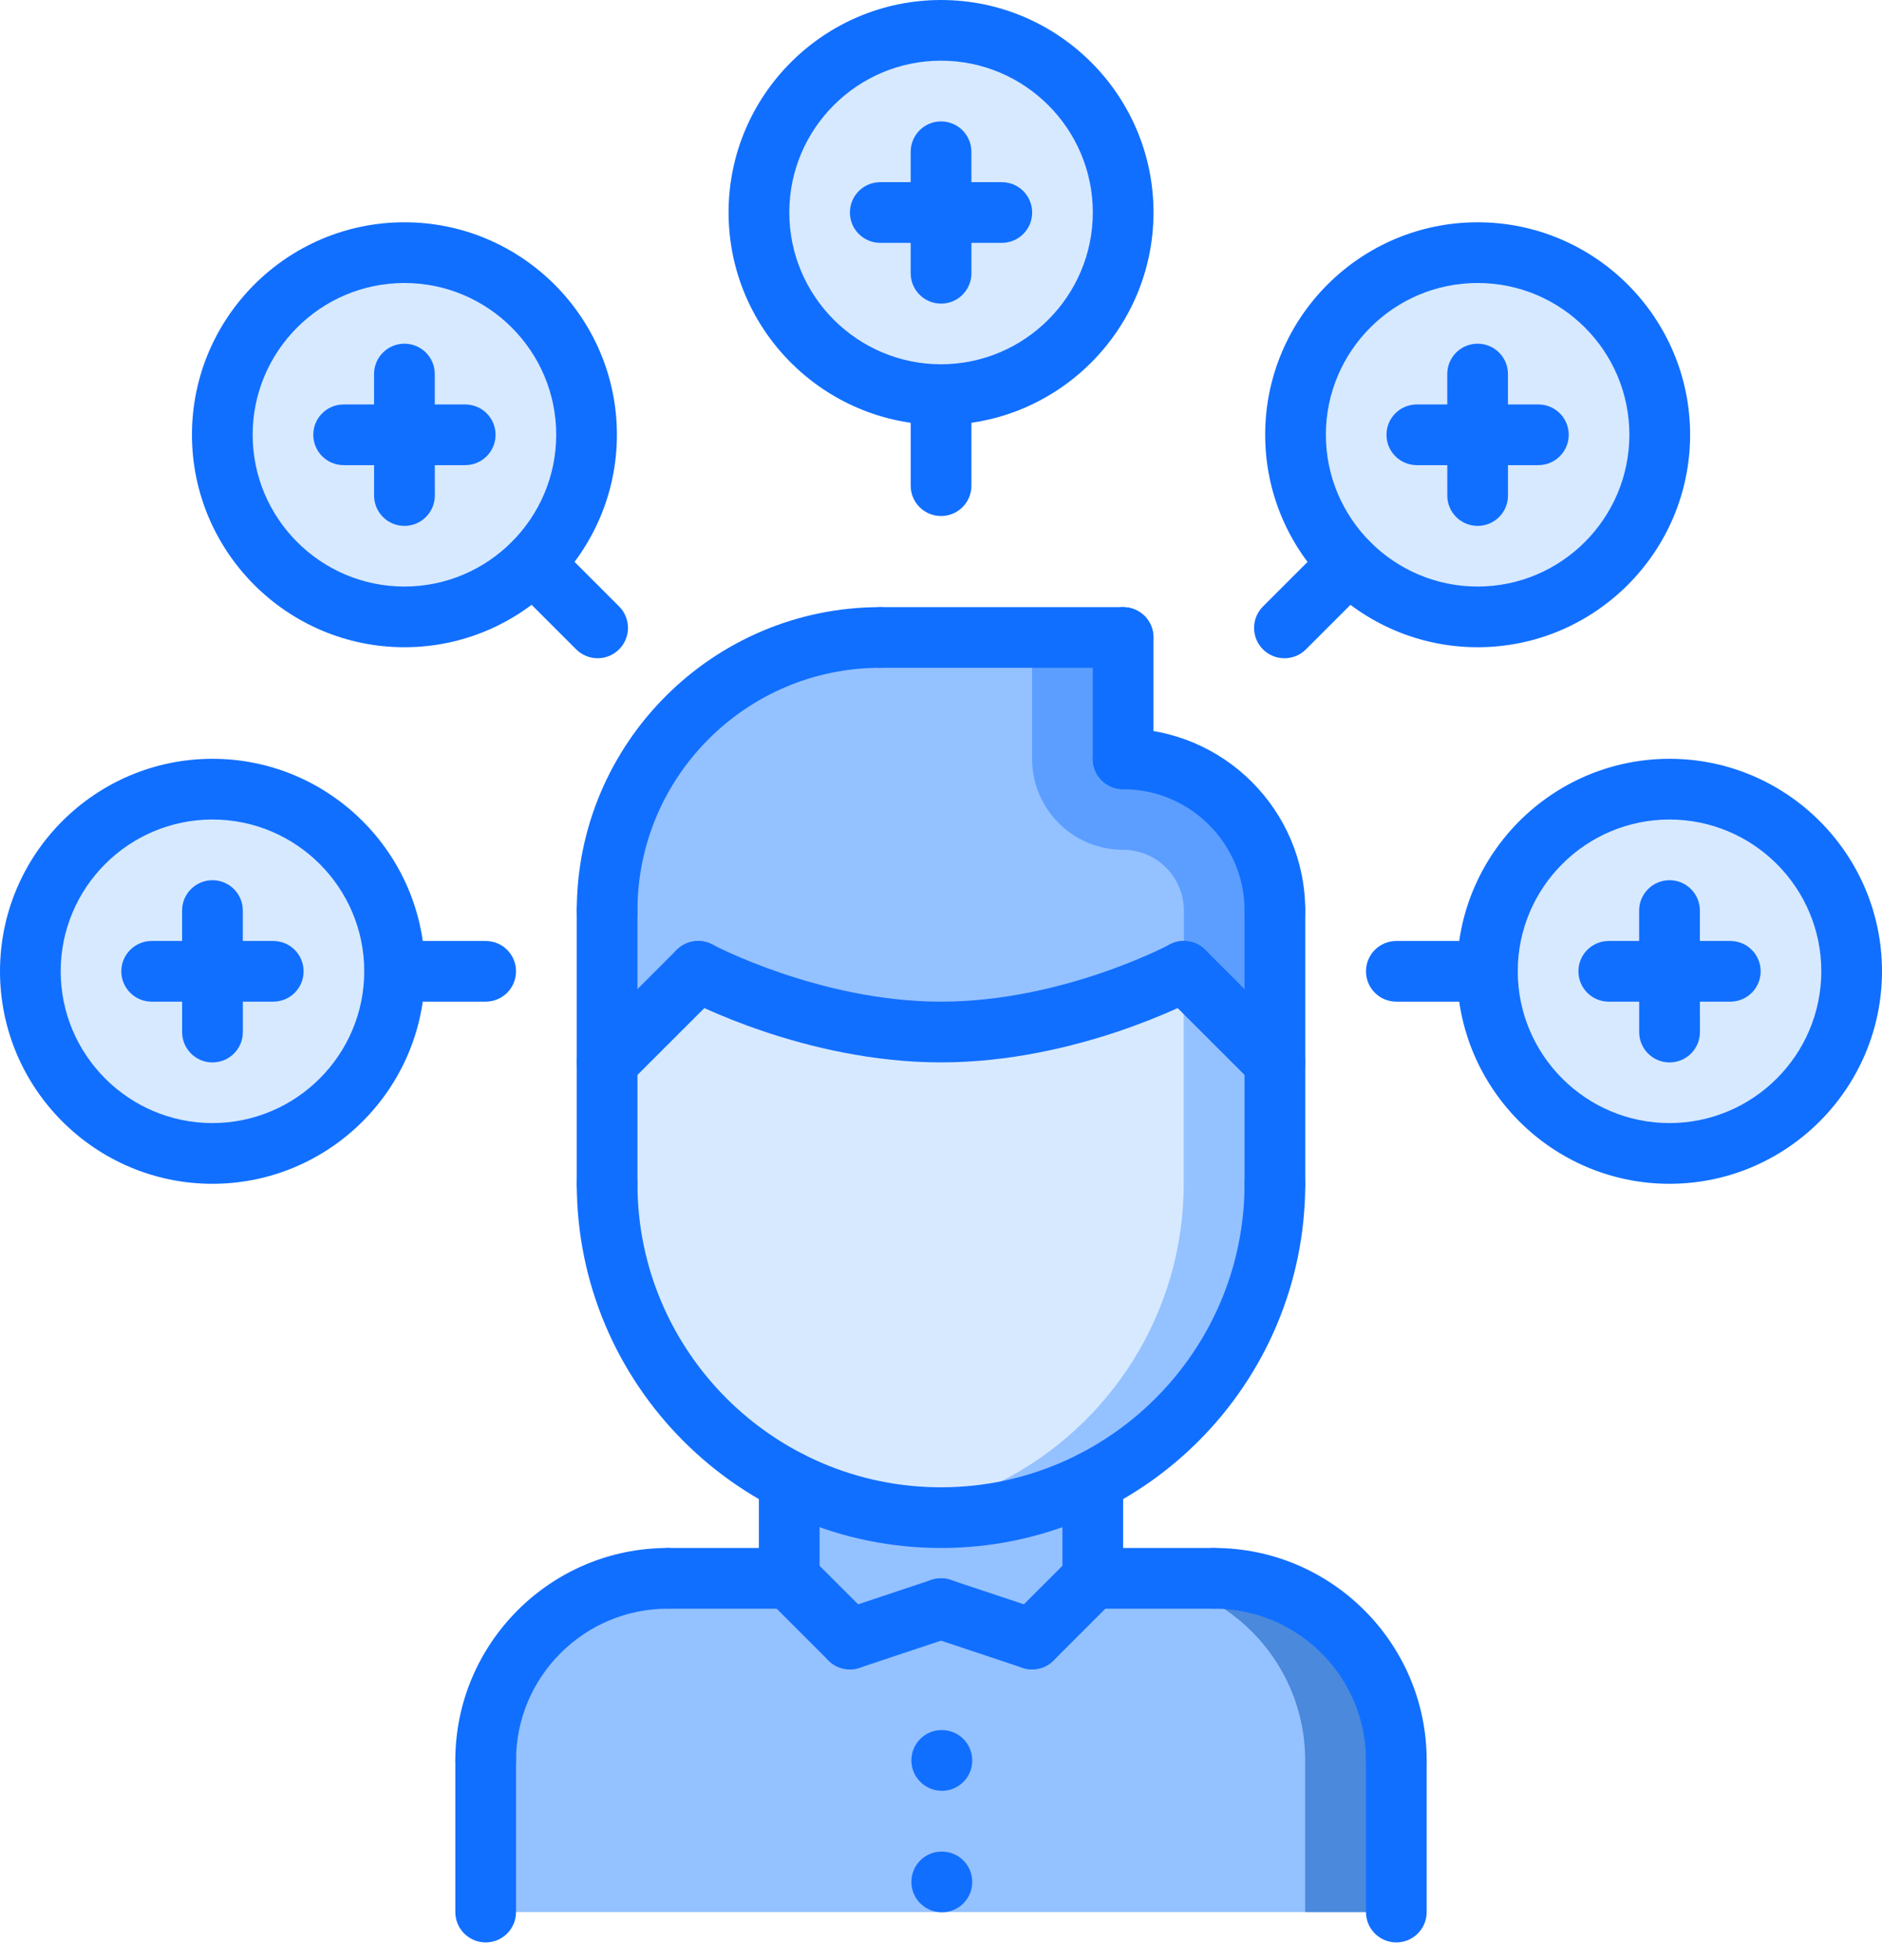<?xml version="1.0" encoding="UTF-8"?>
<svg width="48px" height="50px" viewBox="0 0 48 50" version="1.1" xmlns="http://www.w3.org/2000/svg" xmlns:xlink="http://www.w3.org/1999/xlink">
    <!-- Generator: Sketch 51.3 (57544) - http://www.bohemiancoding.com/sketch -->
    <title>immune</title>
    <desc>Created with Sketch.</desc>
    <defs></defs>
    <g id="Service" stroke="none" stroke-width="1" fill="none" fill-rule="evenodd">
        <g id="Desktop-HD" transform="translate(-353, -1140)" fill-rule="nonzero">
            <g id="Section-2" transform="translate(351, 908)">
                <g id="Item-Copy-4" transform="translate(2, 232)">
                    <g id="immune">
                        <path d="M5.419,20.129 C7.983,20.129 10.065,22.205 10.065,24.774 C10.065,27.338 7.983,29.419 5.419,29.419 C2.849,29.419 0.774,27.338 0.774,24.774 C0.774,22.205 2.849,20.129 5.419,20.129 Z" id="Shape" fill="#D7E9FF"></path>
                        <path d="M10.312,6.441 C12.875,6.441 14.957,8.523 14.957,11.086 C14.957,12.364 14.439,13.525 13.595,14.369 C12.75,15.213 11.589,15.732 10.312,15.732 C7.749,15.732 5.667,13.649 5.667,11.086 C5.667,8.524 7.75,6.441 10.312,6.441 Z" id="Shape" fill="#D7E9FF"></path>
                        <path d="M24,0.774 C26.563,0.774 28.645,2.85 28.645,5.419 C28.645,7.983 26.563,10.065 24,10.065 C21.43,10.065 19.355,7.983 19.355,5.419 C19.355,2.85 21.43,0.774 24,0.774 Z" id="Shape" fill="#D7E9FF"></path>
                        <path d="M42.325,11.086 C42.325,13.649 40.25,15.732 37.688,15.732 C36.403,15.732 35.242,15.213 34.397,14.369 C33.561,13.525 33.043,12.364 33.043,11.086 C33.043,8.523 35.118,6.441 37.68,6.441 C40.25,6.441 42.325,8.524 42.325,11.086 Z" id="Shape" fill="#D7E9FF"></path>
                        <path d="M42.581,20.129 C45.144,20.129 47.226,22.205 47.226,24.774 C47.226,27.338 45.144,29.419 42.581,29.419 C40.01,29.419 37.935,27.338 37.935,24.774 C37.935,22.205 40.01,20.129 42.581,20.129 Z" id="Shape" fill="#D7E9FF"></path>
                        <path d="M17.806,24.774 L15.484,27.097 L15.484,23.226 C15.484,19.378 18.597,16.258 22.452,16.258 L28.645,16.258 L28.645,19.355 C30.782,19.355 32.516,21.089 32.516,23.226 L32.516,27.097 L30.194,24.774 C30.194,24.774 27.314,26.323 24,26.323 C20.679,26.323 17.806,24.774 17.806,24.774 Z" id="Shape" fill="#94C1FF"></path>
                        <path d="M28.645,21.677 C29.499,21.677 30.194,22.372 30.194,23.226 L30.194,24.774 L32.516,27.097 L32.516,23.226 C32.516,21.089 30.782,19.355 28.645,19.355 L28.645,16.258 L26.323,16.258 L26.323,19.355 C26.323,20.638 27.362,21.677 28.645,21.677 Z" id="Shape" fill="#5C9EFF"></path>
                        <path d="M32.516,27.097 L32.516,30.194 C32.516,33.5 30.628,36.372 27.871,37.781 C26.71,38.378 25.394,38.71 24,38.71 C22.606,38.71 21.29,38.377 20.129,37.781 C17.373,36.372 15.484,33.5 15.484,30.194 L15.484,27.097 L17.806,24.774 C17.806,24.774 20.679,26.323 24,26.323 C27.314,26.323 30.194,24.774 30.194,24.774 L32.516,27.097 Z" id="Shape" fill="#D7E9FF"></path>
                        <path d="M30.194,24.774 L30.191,24.776 L30.191,30.194 C30.191,33.5 28.303,36.372 25.546,37.781 C24.714,38.208 23.8,38.494 22.837,38.625 C23.218,38.676 23.605,38.71 24,38.71 C25.394,38.71 26.71,38.377 27.871,37.781 C30.628,36.372 32.516,33.5 32.516,30.194 L32.516,27.097 L30.194,24.774 Z" id="Shape" fill="#94C1FF"></path>
                        <path d="M24,38.71 C25.394,38.71 26.71,38.377 27.871,37.781 L27.871,40.258 L26.323,41.806 L24,41.032 L21.677,41.806 L20.129,40.258 L20.129,37.781 C21.29,38.377 22.606,38.71 24,38.71 Z" id="Shape" fill="#94C1FF"></path>
                        <path d="M21.677,41.806 L24,41.032 L26.323,41.806 L27.871,40.258 L30.968,40.258 C33.531,40.258 35.613,42.334 35.613,44.903 L35.613,48.774 L12.387,48.774 L12.387,44.903 C12.387,42.334 14.462,40.258 17.032,40.258 L20.129,40.258 L21.677,41.806 Z" id="Shape" fill="#94C1FF"></path>
                        <path d="M30.968,40.258 L28.643,40.258 C31.206,40.258 33.288,42.334 33.288,44.903 L33.288,48.774 L35.613,48.774 L35.613,44.903 C35.613,42.334 33.531,40.258 30.968,40.258 Z" id="Shape" fill="#4A89DC"></path>
                        <g id="Group" fill="#116FFF">
                            <path d="M12.387,45.679 C11.959,45.679 11.613,45.333 11.613,44.905 C11.613,41.918 14.045,39.487 17.032,39.487 C17.46,39.487 17.806,39.833 17.806,40.261 C17.806,40.689 17.46,41.035 17.032,41.035 C14.898,41.035 13.161,42.771 13.161,44.905 C13.161,45.333 12.815,45.679 12.387,45.679 Z" id="Shape"></path>
                            <path d="M20.129,41.035 L17.032,41.035 C16.604,41.035 16.258,40.689 16.258,40.261 C16.258,39.833 16.604,39.487 17.032,39.487 L20.129,39.487 C20.557,39.487 20.903,39.833 20.903,40.261 C20.903,40.689 20.557,41.035 20.129,41.035 Z" id="Shape"></path>
                            <path d="M12.387,49.548 C11.959,49.548 11.613,49.202 11.613,48.774 L11.613,44.905 C11.613,44.477 11.959,44.131 12.387,44.131 C12.815,44.131 13.161,44.477 13.161,44.905 L13.161,48.774 C13.161,49.202 12.815,49.548 12.387,49.548 Z" id="Shape"></path>
                            <path d="M35.613,45.679 C35.185,45.679 34.839,45.333 34.839,44.905 C34.839,42.771 33.102,41.035 30.968,41.035 C30.54,41.035 30.194,40.689 30.194,40.261 C30.194,39.833 30.54,39.487 30.968,39.487 C33.955,39.487 36.387,41.918 36.387,44.905 C36.387,45.333 36.041,45.679 35.613,45.679 Z" id="Shape"></path>
                            <path d="M30.968,41.035 L27.871,41.035 C27.443,41.035 27.097,40.689 27.097,40.261 C27.097,39.833 27.443,39.487 27.871,39.487 L30.968,39.487 C31.396,39.487 31.742,39.833 31.742,40.261 C31.742,40.689 31.396,41.035 30.968,41.035 Z" id="Shape"></path>
                            <path d="M35.613,49.548 C35.185,49.548 34.839,49.202 34.839,48.774 L34.839,44.905 C34.839,44.477 35.185,44.131 35.613,44.131 C36.041,44.131 36.387,44.477 36.387,44.905 L36.387,48.774 C36.387,49.202 36.041,49.548 35.613,49.548 Z" id="Shape"></path>
                            <path d="M20.129,41.035 C19.701,41.035 19.355,40.689 19.355,40.261 L19.355,37.783 C19.355,37.355 19.701,37.009 20.129,37.009 C20.557,37.009 20.903,37.355 20.903,37.783 L20.903,40.261 C20.903,40.689 20.557,41.035 20.129,41.035 Z" id="Shape"></path>
                            <path d="M27.871,41.035 C27.443,41.035 27.097,40.689 27.097,40.261 L27.097,37.783 C27.097,37.355 27.443,37.009 27.871,37.009 C28.299,37.009 28.645,37.355 28.645,37.783 L28.645,40.261 C28.645,40.689 28.299,41.035 27.871,41.035 Z" id="Shape"></path>
                            <path d="M24,39.487 C18.877,39.487 14.71,35.319 14.71,30.197 C14.71,29.769 15.056,29.422 15.484,29.422 C15.912,29.422 16.258,29.769 16.258,30.197 C16.258,34.466 19.731,37.939 24,37.939 C28.269,37.939 31.742,34.466 31.742,30.197 C31.742,29.769 32.088,29.422 32.516,29.422 C32.944,29.422 33.29,29.769 33.29,30.197 C33.29,35.319 29.123,39.487 24,39.487 Z" id="Shape"></path>
                            <path d="M15.484,30.971 C15.056,30.971 14.71,30.625 14.71,30.197 L14.71,23.229 C14.71,22.801 15.056,22.455 15.484,22.455 C15.912,22.455 16.258,22.801 16.258,23.229 L16.258,30.197 C16.258,30.625 15.912,30.971 15.484,30.971 Z" id="Shape"></path>
                            <path d="M32.516,30.972 C32.088,30.972 31.742,30.626 31.742,30.198 L31.742,23.229 C31.742,22.801 32.088,22.455 32.516,22.455 C32.944,22.455 33.29,22.801 33.29,23.229 L33.29,30.198 C33.29,30.626 32.944,30.972 32.516,30.972 Z" id="Shape"></path>
                            <path d="M32.516,24.003 C32.088,24.003 31.742,23.657 31.742,23.229 C31.742,21.521 30.353,20.132 28.645,20.132 C28.217,20.132 27.871,19.786 27.871,19.358 C27.871,18.93 28.217,18.584 28.645,18.584 C31.207,18.584 33.29,20.667 33.29,23.229 C33.29,23.657 32.944,24.003 32.516,24.003 Z" id="Shape"></path>
                            <path d="M28.645,20.132 C28.217,20.132 27.871,19.786 27.871,19.358 L27.871,16.261 C27.871,15.833 28.217,15.487 28.645,15.487 C29.073,15.487 29.419,15.833 29.419,16.261 L29.419,19.358 C29.419,19.786 29.073,20.132 28.645,20.132 Z" id="Shape"></path>
                            <path d="M28.645,17.035 L22.452,17.035 C22.023,17.035 21.677,16.689 21.677,16.261 C21.677,15.833 22.023,15.487 22.452,15.487 L28.645,15.487 C29.073,15.487 29.419,15.833 29.419,16.261 C29.419,16.689 29.073,17.035 28.645,17.035 Z" id="Shape"></path>
                            <path d="M15.484,24.003 C15.056,24.003 14.71,23.657 14.71,23.229 C14.71,18.96 18.183,15.487 22.452,15.487 C22.88,15.487 23.226,15.833 23.226,16.261 C23.226,16.689 22.88,17.035 22.452,17.035 C19.037,17.035 16.258,19.814 16.258,23.229 C16.258,23.657 15.912,24.003 15.484,24.003 Z" id="Shape"></path>
                            <path d="M32.516,27.874 C32.318,27.874 32.12,27.798 31.969,27.647 L29.646,25.325 C29.343,25.022 29.343,24.533 29.646,24.23 C29.949,23.927 30.438,23.927 30.741,24.23 L33.063,26.553 C33.366,26.855 33.366,27.345 33.063,27.647 C32.913,27.798 32.714,27.874 32.516,27.874 Z" id="Shape"></path>
                            <path d="M24,27.1 C20.528,27.1 17.564,25.526 17.439,25.459 C17.063,25.257 16.922,24.788 17.124,24.411 C17.327,24.036 17.794,23.892 18.173,24.095 C18.2,24.11 20.929,25.551 24,25.551 C27.087,25.551 29.799,24.111 29.827,24.095 C30.202,23.892 30.673,24.034 30.875,24.41 C31.077,24.787 30.936,25.257 30.56,25.459 C30.436,25.526 27.472,27.1 24,27.1 Z" id="Shape"></path>
                            <path d="M15.484,27.874 C15.286,27.874 15.087,27.798 14.937,27.647 C14.634,27.345 14.634,26.855 14.937,26.553 L17.259,24.23 C17.562,23.927 18.051,23.927 18.354,24.23 C18.657,24.533 18.657,25.022 18.354,25.325 L16.031,27.647 C15.88,27.798 15.682,27.874 15.484,27.874 Z" id="Shape"></path>
                            <path d="M21.677,42.584 C21.479,42.584 21.281,42.508 21.13,42.357 L19.582,40.809 C19.279,40.506 19.279,40.017 19.582,39.714 C19.884,39.411 20.374,39.411 20.676,39.714 L22.225,41.262 C22.527,41.565 22.527,42.054 22.225,42.357 C22.074,42.508 21.876,42.584 21.677,42.584 Z" id="Shape"></path>
                            <path d="M21.677,42.584 C21.353,42.584 21.051,42.379 20.943,42.054 C20.808,41.649 21.027,41.21 21.433,41.075 L23.755,40.301 C24.164,40.165 24.599,40.384 24.735,40.79 C24.87,41.196 24.651,41.635 24.245,41.769 L21.923,42.543 C21.841,42.571 21.758,42.584 21.677,42.584 Z" id="Shape"></path>
                            <path d="M26.323,42.584 C26.124,42.584 25.926,42.508 25.775,42.357 C25.473,42.054 25.473,41.565 25.775,41.262 L27.324,39.714 C27.626,39.411 28.116,39.411 28.418,39.714 C28.721,40.017 28.721,40.506 28.418,40.809 L26.87,42.357 C26.719,42.508 26.521,42.584 26.323,42.584 Z" id="Shape"></path>
                            <path d="M26.323,42.584 C26.242,42.584 26.159,42.571 26.078,42.543 L23.755,41.769 C23.35,41.635 23.131,41.196 23.266,40.79 C23.402,40.385 23.836,40.165 24.245,40.301 L26.568,41.075 C26.973,41.21 27.193,41.648 27.057,42.054 C26.949,42.379 26.647,42.584 26.323,42.584 Z" id="Shape"></path>
                            <path d="M24.023,45.681 C23.595,45.681 23.245,45.334 23.245,44.906 C23.245,44.478 23.587,44.132 24.015,44.132 L24.023,44.132 C24.451,44.132 24.797,44.478 24.797,44.906 C24.797,45.334 24.451,45.681 24.023,45.681 Z" id="Shape"></path>
                            <path d="M24.023,48.78 C23.595,48.78 23.245,48.434 23.245,48.006 C23.245,47.578 23.587,47.232 24.015,47.232 L24.023,47.232 C24.451,47.232 24.797,47.578 24.797,48.006 C24.797,48.434 24.451,48.78 24.023,48.78 Z" id="Shape"></path>
                            <path d="M12.387,25.551 L10.065,25.551 C9.637,25.551 9.291,25.205 9.291,24.777 C9.291,24.349 9.637,24.003 10.065,24.003 L12.387,24.003 C12.815,24.003 13.161,24.349 13.161,24.777 C13.161,25.205 12.815,25.551 12.387,25.551 Z" id="Shape"></path>
                            <path d="M42.582,30.197 C42.581,30.197 42.581,30.197 42.582,30.197 C39.594,30.197 37.162,27.765 37.162,24.776 C37.162,21.788 39.593,19.356 42.581,19.356 C45.568,19.356 48,21.788 48,24.776 C47.999,27.763 45.568,30.195 42.582,30.197 Z M42.581,20.905 C40.446,20.905 38.71,22.641 38.71,24.776 C38.71,26.911 40.447,28.648 42.581,28.648 C44.715,28.647 46.451,26.909 46.452,24.776 C46.452,22.641 44.715,20.905 42.581,20.905 Z" id="Shape"></path>
                            <path d="M42.581,27.101 C42.154,27.101 41.807,26.755 41.807,26.327 L41.806,23.227 C41.806,22.8 42.153,22.453 42.581,22.453 C43.008,22.453 43.355,22.799 43.355,23.227 L43.356,26.327 C43.356,26.755 43.01,27.101 42.581,27.101 Z" id="Shape"></path>
                            <path d="M44.131,25.551 L41.031,25.551 C40.603,25.551 40.257,25.205 40.257,24.777 C40.257,24.349 40.603,24.003 41.031,24.003 L44.131,24.003 C44.559,24.003 44.905,24.349 44.905,24.777 C44.905,25.205 44.559,25.551 44.131,25.551 Z" id="Shape"></path>
                            <path d="M5.42,30.197 C5.419,30.197 5.419,30.197 5.42,30.197 C2.432,30.197 -8.8817842e-16,27.765 -8.8817842e-16,24.776 C-8.8817842e-16,21.788 2.431,19.356 5.419,19.356 C8.406,19.356 10.838,21.788 10.838,24.776 C10.837,27.763 8.406,30.195 5.42,30.197 Z M5.419,20.905 C3.284,20.905 1.548,22.641 1.548,24.776 C1.548,26.911 3.285,28.648 5.419,28.648 C7.553,28.647 9.289,26.909 9.29,24.776 C9.29,22.641 7.553,20.905 5.419,20.905 Z" id="Shape"></path>
                            <path d="M5.419,27.101 C4.992,27.101 4.645,26.755 4.645,26.327 L4.644,23.227 C4.644,22.8 4.99,22.453 5.419,22.453 C5.846,22.453 6.193,22.799 6.193,23.227 L6.194,26.327 C6.194,26.755 5.847,27.101 5.419,27.101 Z" id="Shape"></path>
                            <path d="M6.969,25.551 L3.869,25.551 C3.441,25.551 3.094,25.205 3.094,24.777 C3.094,24.349 3.441,24.003 3.869,24.003 L6.969,24.003 C7.397,24.003 7.743,24.349 7.743,24.777 C7.743,25.205 7.397,25.551 6.969,25.551 Z" id="Shape"></path>
                            <path d="M24.002,10.84 C24.002,10.84 24.002,10.84 24.002,10.84 C21.014,10.84 18.582,8.409 18.582,5.419 C18.582,2.432 21.013,8.8817842e-16 24.001,8.8817842e-16 C26.988,8.8817842e-16 29.42,2.432 29.42,5.419 C29.419,8.406 26.988,10.839 24.002,10.84 Z M24.001,1.548 C21.866,1.548 20.131,3.285 20.131,5.419 C20.131,7.555 21.867,9.292 24.002,9.292 C26.135,9.29 27.871,7.553 27.872,5.419 C27.872,3.285 26.135,1.548 24.001,1.548 Z" id="Shape"></path>
                            <path d="M24.002,7.745 C23.574,7.745 23.227,7.399 23.227,6.971 L23.227,3.871 C23.227,3.444 23.573,3.097 24.001,3.097 C24.428,3.097 24.775,3.443 24.775,3.871 L24.776,6.971 C24.776,7.398 24.43,7.745 24.002,7.745 Z" id="Shape"></path>
                            <path d="M25.551,6.195 L22.451,6.195 C22.023,6.195 21.677,5.849 21.677,5.421 C21.677,4.993 22.023,4.647 22.451,4.647 L25.551,4.647 C25.979,4.647 26.325,4.993 26.325,5.421 C26.325,5.849 25.979,6.195 25.551,6.195 Z" id="Shape"></path>
                            <path d="M37.688,16.51 C37.687,16.51 37.687,16.51 37.688,16.51 C34.699,16.51 32.268,14.079 32.268,11.09 C32.268,8.102 34.699,5.67 37.686,5.67 C40.674,5.67 43.106,8.102 43.106,11.09 C43.105,14.077 40.674,16.509 37.688,16.51 Z M37.686,7.219 C35.552,7.219 33.816,8.955 33.816,11.09 C33.816,13.225 35.553,14.962 37.687,14.962 C39.821,14.961 41.556,13.223 41.557,11.09 C41.557,8.955 39.821,7.219 37.686,7.219 Z" id="Shape"></path>
                            <path d="M37.687,13.415 C37.26,13.415 36.913,13.069 36.913,12.641 L36.912,9.541 C36.912,9.114 37.258,8.767 37.686,8.767 C38.114,8.767 38.46,9.113 38.46,9.541 L38.461,12.641 C38.461,13.068 38.114,13.415 37.687,13.415 Z" id="Shape"></path>
                            <path d="M39.236,11.865 L36.136,11.865 C35.708,11.865 35.362,11.519 35.362,11.091 C35.362,10.663 35.708,10.317 36.136,10.317 L39.236,10.317 C39.664,10.317 40.01,10.663 40.01,11.091 C40.01,11.519 39.663,11.865 39.236,11.865 Z" id="Shape"></path>
                            <path d="M10.316,16.51 C10.315,16.51 10.315,16.51 10.316,16.51 C7.328,16.51 4.896,14.079 4.896,11.09 C4.896,8.102 7.327,5.67 10.315,5.67 C13.302,5.67 15.734,8.102 15.734,11.09 C15.733,14.077 13.303,16.509 10.316,16.51 Z M10.315,7.219 C8.18,7.219 6.444,8.955 6.444,11.09 C6.444,13.225 8.181,14.962 10.315,14.962 C12.449,14.961 14.185,13.223 14.186,11.09 C14.186,8.955 12.449,7.219 10.315,7.219 Z" id="Shape"></path>
                            <path d="M10.315,13.415 C9.888,13.415 9.541,13.069 9.541,12.641 L9.54,9.541 C9.54,9.114 9.886,8.767 10.315,8.767 C10.742,8.767 11.089,9.113 11.089,9.541 L11.09,12.641 C11.09,13.068 10.743,13.415 10.315,13.415 Z" id="Shape"></path>
                            <path d="M11.865,11.865 L8.765,11.865 C8.337,11.865 7.99,11.519 7.99,11.091 C7.99,10.663 8.337,10.317 8.765,10.317 L11.865,10.317 C12.293,10.317 12.639,10.663 12.639,11.091 C12.639,11.519 12.293,11.865 11.865,11.865 Z" id="Shape"></path>
                            <path d="M37.935,25.551 L35.613,25.551 C35.185,25.551 34.839,25.205 34.839,24.777 C34.839,24.349 35.185,24.003 35.613,24.003 L37.935,24.003 C38.364,24.003 38.71,24.349 38.71,24.777 C38.71,25.205 38.364,25.551 37.935,25.551 Z" id="Shape"></path>
                            <path d="M32.759,16.791 C32.561,16.791 32.363,16.716 32.212,16.565 C31.909,16.262 31.909,15.773 32.212,15.47 L33.855,13.828 C34.157,13.525 34.647,13.525 34.949,13.828 C35.252,14.131 35.252,14.62 34.949,14.923 L33.307,16.565 C33.156,16.716 32.957,16.791 32.759,16.791 Z" id="Shape"></path>
                            <path d="M24.002,13.163 C23.573,13.163 23.227,12.817 23.227,12.389 L23.227,10.066 C23.227,9.638 23.573,9.292 24.002,9.292 C24.43,9.292 24.776,9.638 24.776,10.066 L24.776,12.389 C24.776,12.817 24.43,13.163 24.002,13.163 Z" id="Shape"></path>
                            <path d="M15.242,16.791 C15.044,16.791 14.846,16.715 14.695,16.564 L13.053,14.922 C12.75,14.619 12.75,14.13 13.053,13.827 C13.356,13.524 13.845,13.524 14.148,13.827 L15.79,15.469 C16.092,15.772 16.092,16.261 15.79,16.564 C15.638,16.715 15.44,16.791 15.242,16.791 Z" id="Shape"></path>
                        </g>
                    </g>
                </g>
            </g>
        </g>
    </g>
</svg>
